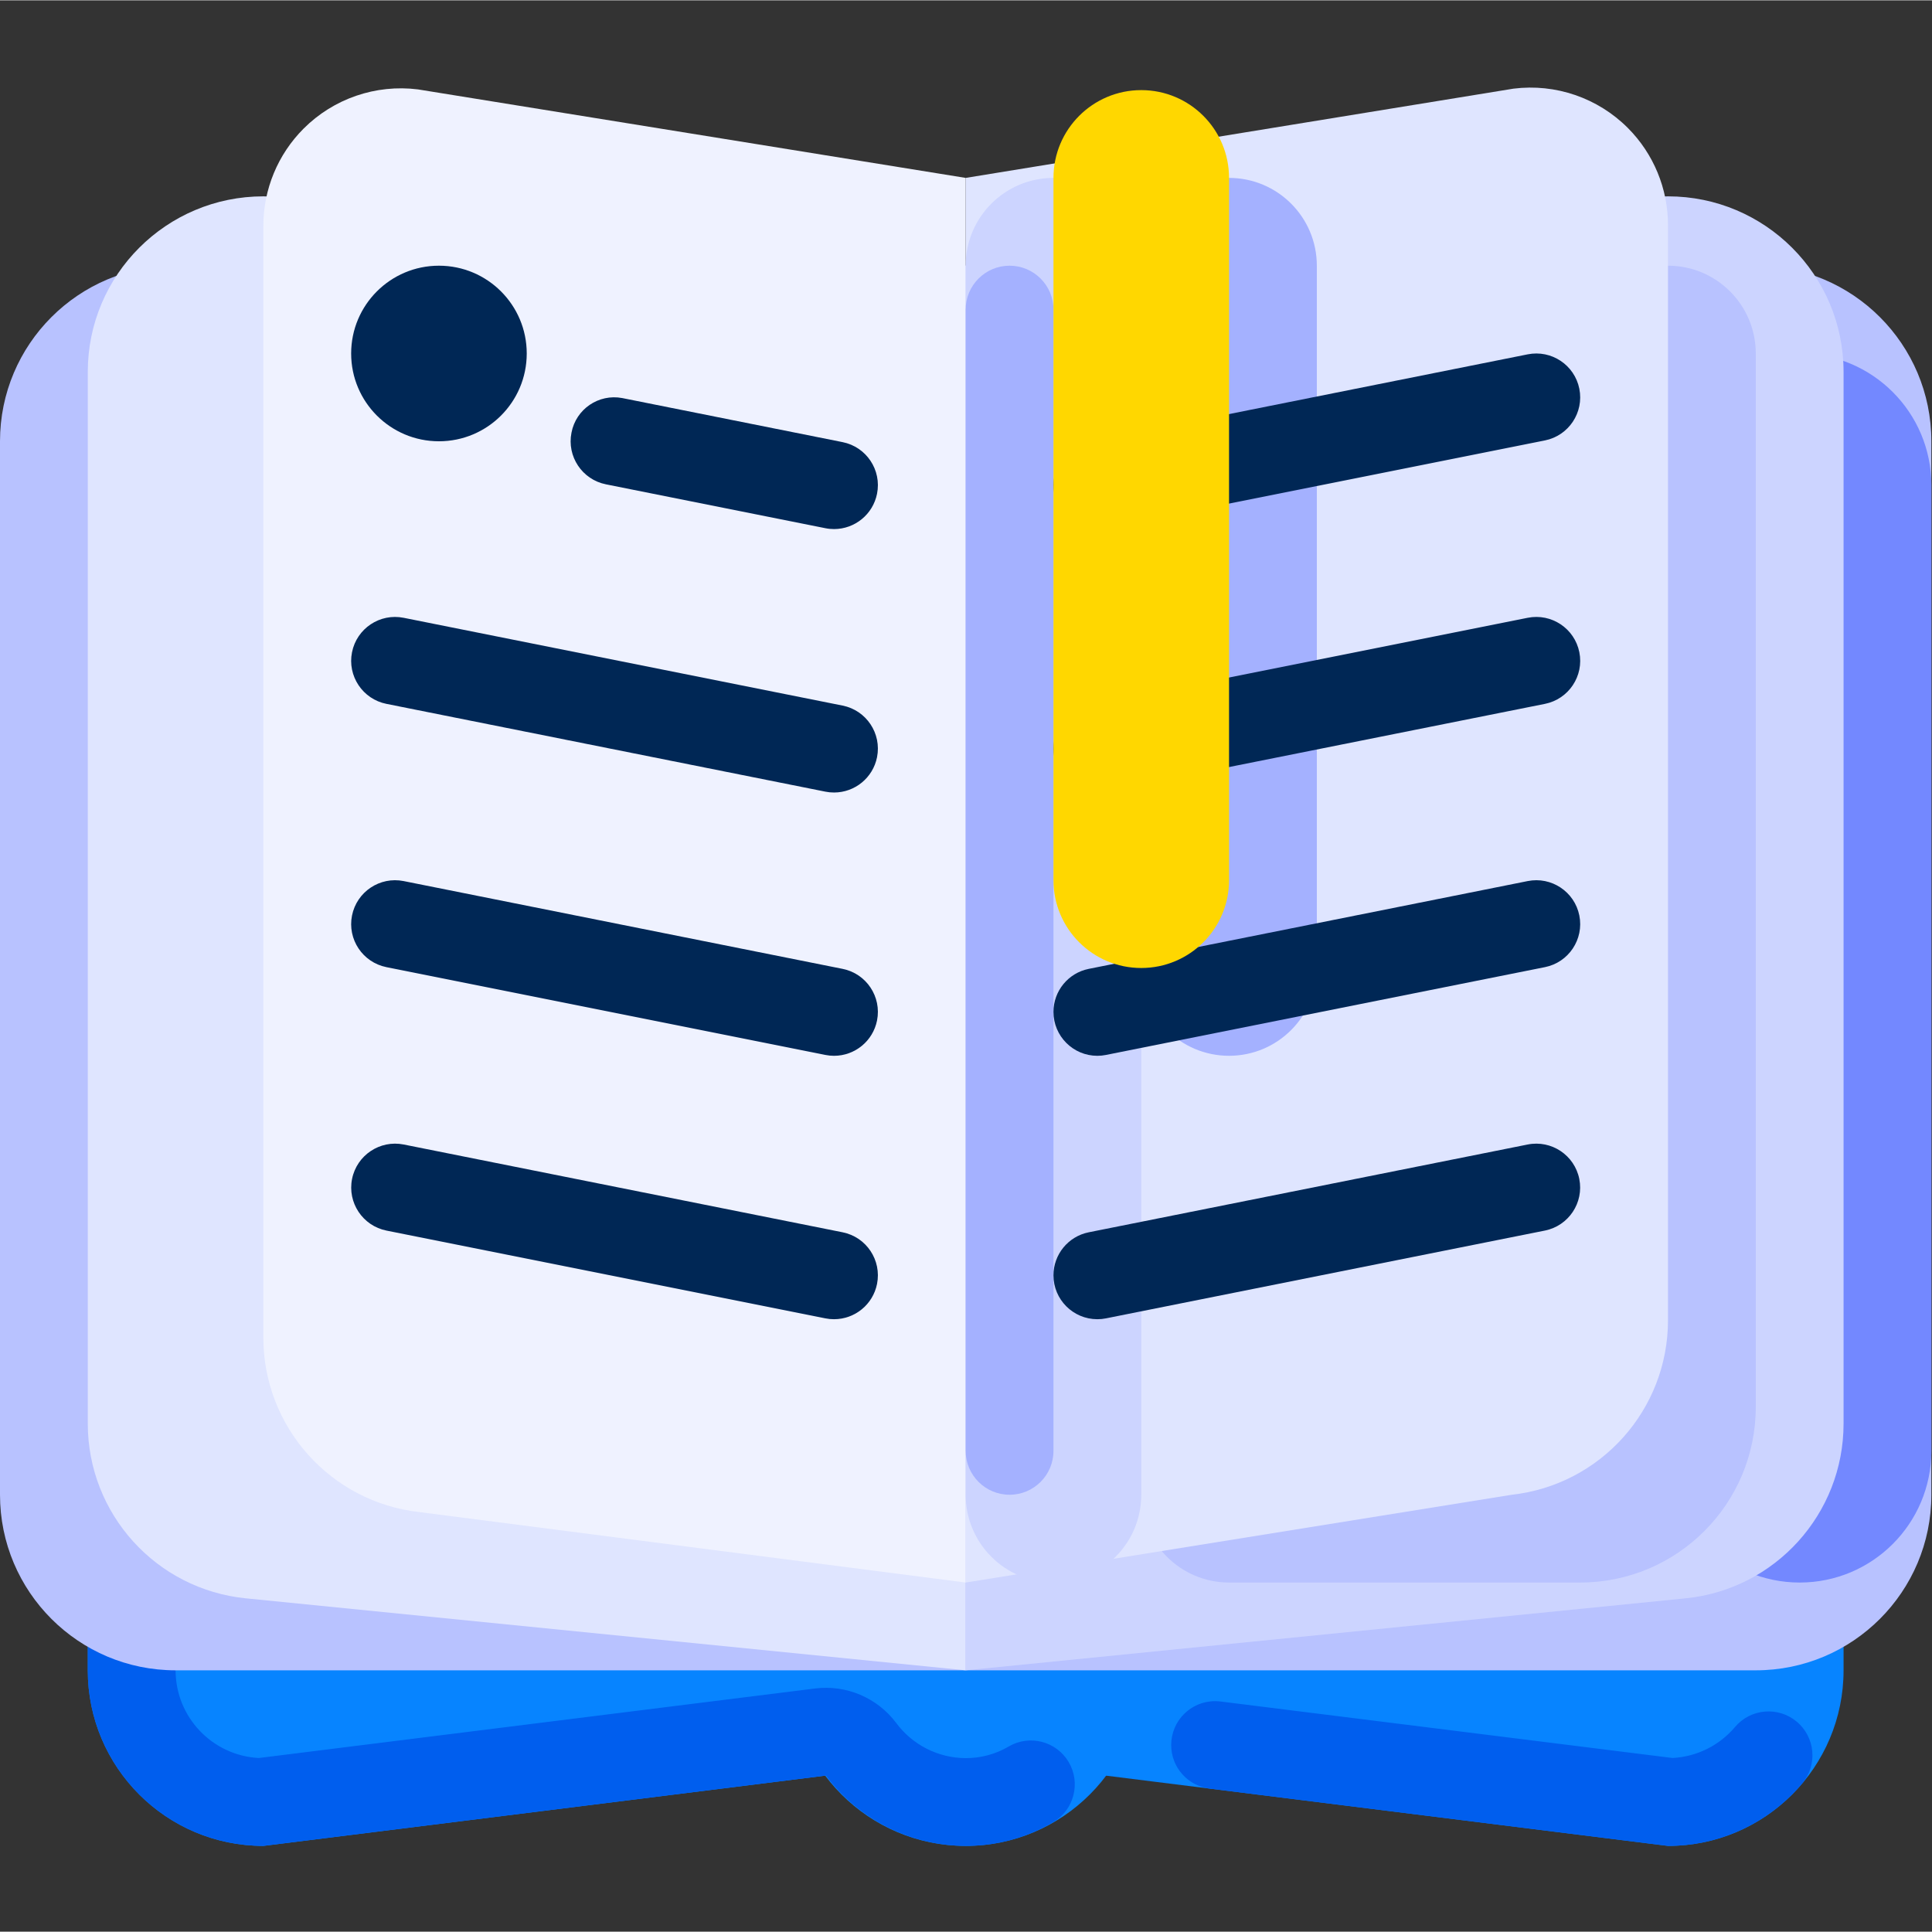 <svg xmlns="http://www.w3.org/2000/svg" height="34" version="1.1" viewBox="0 -29 644.215 644" width="34">
<rect x="0" y="-29" width="644.215" height="644" fill="#333333" stroke="none"/>
<g id="surface1">
<path d="M 380.547 527.852 C 380.547 560.188 354.332 586.398 322 586.398 C 289.664 586.398 263.453 560.188 263.453 527.852 C 263.453 495.52 289.664 469.309 322 469.309 C 354.332 469.309 380.547 495.52 380.547 527.852 Z M 380.547 527.852 " style=" stroke:none;fill-rule:nonzero;fill:rgb(2.745%,51.765%,100%);fill-opacity:1;" />
<path d="M 556.18 586.398 L 322 557.125 L 87.816 586.398 C 55.484 586.398 29.273 560.188 29.273 527.852 L 29.273 147.309 C 29.273 114.973 55.484 88.762 87.816 88.762 L 263.453 59.488 C 295.789 59.488 322 85.699 322 118.035 C 322 85.699 348.211 59.488 380.547 59.488 L 556.18 88.762 C 588.516 88.762 614.727 114.973 614.727 147.309 L 614.727 527.852 C 614.727 560.188 588.516 586.398 556.18 586.398 Z M 556.18 586.398 " style=" stroke:none;fill-rule:nonzero;fill:rgb(2.745%,51.765%,100%);fill-opacity:1;" />
<path d="M 43.91 498.328 C 35.824 498.328 29.273 504.879 29.273 512.965 L 29.273 527.852 C 29.273 560.188 55.484 586.398 87.82 586.398 L 275.402 562.949 C 286.375 577.672 303.641 586.359 322 586.398 L 322.645 586.398 L 322.715 586.395 L 322.883 586.395 L 322.965 586.391 L 323 586.391 L 323.117 586.387 L 323.281 586.387 L 323.355 586.383 L 323.402 586.383 L 323.473 586.379 L 323.594 586.379 L 323.645 586.375 L 323.711 586.375 L 323.762 586.371 L 323.832 586.371 L 323.879 586.367 L 323.949 586.367 L 323.996 586.363 L 324.082 586.363 L 324.113 586.359 L 324.23 586.355 L 324.266 586.355 L 324.348 586.352 L 324.395 586.352 L 324.465 586.348 L 324.52 586.344 L 324.582 586.344 L 324.633 586.34 L 324.703 586.336 L 324.754 586.336 L 324.82 586.332 L 324.871 586.328 L 324.938 586.328 L 324.988 586.324 L 325.062 586.32 L 325.105 586.316 L 325.203 586.312 L 325.23 586.312 L 325.34 586.305 L 325.379 586.305 L 325.453 586.301 L 325.5 586.297 L 325.574 586.293 L 325.621 586.289 L 325.691 586.285 L 325.742 586.281 L 325.809 586.277 L 325.859 586.277 L 325.926 586.273 L 325.977 586.27 L 326.043 586.262 L 326.094 586.258 L 326.168 586.254 L 326.211 586.25 L 326.324 586.242 L 326.348 586.242 L 326.441 586.234 L 326.484 586.23 L 326.559 586.227 L 326.605 586.223 L 326.676 586.215 L 326.727 586.211 L 326.793 586.207 L 326.844 586.203 L 326.906 586.199 L 326.961 586.195 L 327.023 586.188 L 327.074 586.184 L 327.148 586.18 L 327.277 586.168 L 327.305 586.164 L 327.422 586.152 L 327.453 586.152 L 327.582 586.141 L 327.652 586.133 L 327.703 586.125 L 327.77 586.121 L 327.82 586.113 L 327.883 586.109 L 327.938 586.105 L 328 586.098 L 328.051 586.09 L 328.117 586.086 L 328.168 586.078 L 328.238 586.07 L 328.285 586.066 L 328.367 586.059 L 328.406 586.055 L 328.512 586.043 L 328.551 586.035 L 328.625 586.027 L 328.676 586.023 L 328.742 586.016 L 328.789 586.008 L 328.855 586 L 328.906 585.996 L 328.973 585.988 L 329.02 585.98 L 329.09 585.973 L 329.137 585.965 L 329.207 585.957 L 329.254 585.949 L 329.324 585.941 L 329.367 585.938 L 329.48 585.922 L 329.508 585.918 L 329.594 585.906 L 329.645 585.902 L 329.707 585.895 L 329.762 585.887 L 329.824 585.879 L 329.875 585.871 L 329.941 585.863 L 329.992 585.855 L 330.055 585.848 L 330.105 585.84 L 330.168 585.828 L 330.223 585.824 L 330.285 585.812 L 330.332 585.809 L 330.41 585.797 L 330.449 585.789 L 330.562 585.773 L 330.594 585.77 L 330.672 585.758 L 330.836 585.73 L 330.902 585.723 L 330.953 585.711 L 331.016 585.703 L 331.066 585.695 L 331.129 585.684 L 331.18 585.676 L 331.246 585.668 L 331.297 585.66 L 331.363 585.648 L 331.41 585.641 L 331.496 585.625 L 331.523 585.621 L 331.633 585.602 L 331.672 585.598 L 331.746 585.582 L 331.797 585.574 L 331.859 585.562 L 331.91 585.555 L 331.973 585.543 L 332.023 585.535 L 332.086 585.523 L 332.137 585.516 L 332.199 585.504 L 332.25 585.496 L 332.312 585.484 L 332.359 585.477 L 332.438 585.461 L 332.473 585.453 L 332.586 585.434 L 332.602 585.43 L 332.742 585.406 L 332.809 585.395 L 332.855 585.383 L 332.922 585.371 L 332.973 585.363 L 333.035 585.352 L 333.086 585.34 L 333.148 585.328 L 333.199 585.316 L 333.262 585.305 L 333.309 585.297 L 333.375 585.281 L 333.422 585.273 L 333.488 585.262 L 333.535 585.25 L 333.641 585.23 L 333.691 585.219 L 333.754 585.207 L 333.805 585.195 L 333.867 585.184 L 333.918 585.172 L 333.977 585.16 L 334.027 585.148 L 334.09 585.137 L 334.141 585.125 L 334.203 585.109 L 334.25 585.102 L 334.316 585.086 L 334.363 585.074 L 334.43 585.062 L 334.477 585.051 L 334.551 585.035 L 334.586 585.027 L 334.695 585.004 L 334.73 584.996 L 334.809 584.977 L 334.852 584.969 L 334.918 584.953 L 335.027 584.926 L 335.082 584.914 L 335.141 584.902 L 335.191 584.891 L 335.25 584.875 L 335.305 584.863 L 335.359 584.848 L 335.41 584.836 L 335.473 584.82 L 335.625 584.785 L 335.645 584.781 L 335.738 584.758 L 335.781 584.746 L 335.852 584.73 L 335.898 584.719 L 335.957 584.703 L 336.012 584.691 L 336.07 584.676 L 336.121 584.664 L 336.18 584.648 L 336.23 584.637 L 336.289 584.621 L 336.344 584.605 L 336.395 584.594 L 336.512 584.562 L 336.562 584.551 L 336.668 584.523 L 336.707 584.512 L 336.777 584.496 L 336.828 584.48 L 336.887 584.465 L 336.941 584.449 L 336.992 584.438 L 337.051 584.422 L 337.102 584.406 L 337.16 584.391 L 337.211 584.379 L 337.266 584.359 L 337.32 584.348 L 337.484 584.301 L 337.547 584.285 L 337.598 584.27 L 337.695 584.242 L 337.969 584.164 L 338.02 584.148 L 338.078 584.133 L 338.129 584.121 L 338.188 584.102 L 338.238 584.09 L 338.297 584.07 L 338.348 584.055 L 338.402 584.039 L 338.453 584.023 L 338.512 584.008 L 338.562 583.992 L 338.656 583.965 L 338.723 583.945 L 338.773 583.93 L 338.828 583.914 L 338.883 583.895 L 338.934 583.879 L 338.992 583.863 L 339.043 583.848 L 339.098 583.832 L 339.148 583.816 L 339.418 583.727 L 339.465 583.715 L 339.527 583.695 L 339.551 583.688 L 339.695 583.641 L 339.734 583.629 L 339.84 583.594 L 339.895 583.574 L 339.945 583.559 L 340.004 583.539 L 340.047 583.523 L 340.109 583.504 L 340.461 583.387 C 340.539 583.359 340.617 583.332 340.691 583.305 L 340.738 583.293 L 340.797 583.27 L 340.84 583.254 L 340.902 583.234 L 340.945 583.219 L 341.008 583.195 L 341.051 583.184 L 341.109 583.16 L 341.262 583.109 L 341.32 583.086 L 341.363 583.07 L 341.426 583.047 L 341.449 583.039 L 341.613 582.98 L 341.629 582.977 L 341.695 582.953 L 341.734 582.938 L 341.797 582.914 L 341.836 582.902 L 341.898 582.879 L 341.941 582.863 L 342.004 582.84 L 342.047 582.824 L 342.109 582.801 L 342.152 582.785 L 342.211 582.762 L 342.254 582.746 L 342.316 582.723 L 342.355 582.707 C 342.441 582.676 342.523 582.645 342.605 582.613 L 342.617 582.609 L 342.691 582.582 L 342.723 582.566 L 342.789 582.543 L 342.824 582.527 L 342.891 582.504 L 342.926 582.488 L 342.992 582.461 L 343.031 582.449 L 343.094 582.422 L 343.133 582.406 L 343.199 582.383 L 343.227 582.371 L 343.301 582.344 L 343.32 582.336 C 343.414 582.297 343.504 582.262 343.598 582.223 L 343.676 582.191 L 343.703 582.184 L 343.773 582.152 L 343.805 582.141 L 343.871 582.113 L 343.906 582.098 L 343.973 582.07 L 344.008 582.055 L 344.078 582.027 L 344.105 582.016 L 344.18 581.984 L 344.199 581.977 C 344.32 581.926 344.441 581.875 344.562 581.82 L 344.57 581.816 L 344.648 581.785 L 344.676 581.773 L 344.746 581.742 L 344.773 581.73 L 344.844 581.699 L 344.875 581.688 L 344.945 581.656 L 344.973 581.645 L 345.043 581.613 L 345.074 581.602 L 345.145 581.57 L 345.16 581.562 C 345.281 581.512 345.398 581.457 345.516 581.406 L 345.535 581.398 L 345.609 581.363 L 345.637 581.352 L 345.707 581.32 L 345.734 581.309 L 345.805 581.273 L 345.832 581.262 L 345.906 581.227 L 345.926 581.219 L 346.004 581.184 L 346.02 581.176 C 346.172 581.105 346.328 581.035 346.477 580.965 L 346.484 580.961 L 346.566 580.922 L 346.586 580.914 L 346.664 580.875 L 346.684 580.867 L 346.758 580.832 L 346.781 580.82 L 346.855 580.785 L 346.875 580.777 L 346.953 580.738 L 346.965 580.73 C 347.117 580.66 347.27 580.582 347.422 580.508 L 347.43 580.504 L 347.512 580.465 L 347.605 580.418 L 347.625 580.41 L 347.699 580.371 L 347.809 580.316 C 347.992 580.227 348.172 580.133 348.352 580.043 L 348.367 580.035 L 348.441 579.996 L 348.465 579.984 L 348.539 579.945 L 348.555 579.938 L 348.637 579.895 L 348.648 579.891 L 348.734 579.844 C 348.887 579.762 349.039 579.684 349.195 579.602 L 349.281 579.555 L 349.289 579.551 L 349.371 579.504 L 349.383 579.5 L 349.469 579.453 L 349.473 579.449 L 349.562 579.402 C 349.809 579.27 350.051 579.137 350.293 579 C 350.59 578.832 350.887 578.66 351.18 578.488 C 358.141 574.383 360.457 565.41 356.352 558.445 C 352.258 551.508 343.324 549.18 336.363 553.242 C 332.012 555.809 327.051 557.148 322 557.133 C 312.824 557.094 304.207 552.711 298.77 545.32 C 292.461 536.961 282.164 532.609 271.773 533.91 L 86.305 557.094 C 70.754 556.27 58.562 543.43 58.547 527.859 L 58.547 512.969 C 58.547 504.879 51.992 498.328 43.91 498.328 Z M 405.145 538.133 C 397.059 538.145 390.516 544.703 390.527 552.789 C 390.535 560.16 396.027 566.375 403.34 567.293 L 491.012 578.25 L 491.051 578.254 L 491.602 578.324 L 491.73 578.34 L 496.297 578.91 L 496.383 578.922 L 496.512 578.938 L 496.555 578.941 L 496.828 578.977 L 497.031 579.004 L 497.746 579.09 L 497.953 579.117 L 501.965 579.617 L 502.137 579.641 L 502.348 579.668 L 502.473 579.684 L 502.594 579.699 L 502.625 579.703 L 505.785 580.098 L 505.855 580.105 L 509.18 580.523 L 509.188 580.523 L 509.984 580.621 L 510.047 580.629 L 510.594 580.699 L 510.676 580.707 L 511.668 580.832 L 511.797 580.848 L 511.902 580.863 L 513.094 581.012 L 513.109 581.012 L 513.492 581.059 L 513.516 581.062 L 513.699 581.086 L 513.723 581.09 L 514.098 581.137 L 514.172 581.145 L 514.289 581.16 L 514.32 581.164 L 514.871 581.23 L 515.113 581.262 L 515.457 581.305 L 515.535 581.316 L 515.695 581.336 L 515.789 581.348 L 516.281 581.41 L 516.359 581.418 L 516.461 581.43 L 516.789 581.473 L 516.895 581.484 L 517.129 581.512 L 517.867 581.605 L 517.988 581.621 L 518.039 581.625 L 518.316 581.66 L 518.477 581.68 L 518.762 581.719 L 518.875 581.73 L 518.898 581.734 L 519.441 581.801 L 519.551 581.816 L 519.59 581.82 L 519.73 581.84 L 520.039 581.879 L 520.32 581.91 L 520.914 581.984 L 521.074 582.008 L 521.227 582.023 L 521.465 582.055 L 521.555 582.066 L 521.797 582.094 L 521.902 582.109 L 522.223 582.148 L 522.312 582.16 L 523.016 582.246 L 523.383 582.293 L 523.402 582.297 L 523.719 582.336 L 523.816 582.348 L 524.102 582.383 L 524.156 582.391 L 524.484 582.434 L 524.539 582.438 L 526.152 582.641 L 526.18 582.645 L 526.309 582.66 L 526.395 582.672 L 526.613 582.699 L 526.781 582.719 L 526.973 582.742 L 527.055 582.754 L 527.387 582.793 L 527.5 582.809 L 528.137 582.887 L 528.16 582.891 L 529.691 583.082 L 530.227 583.148 L 530.297 583.16 L 530.559 583.191 L 530.633 583.199 L 530.746 583.215 L 531.168 583.27 L 531.25 583.277 L 531.301 583.285 L 531.484 583.305 L 532.121 583.387 L 532.25 583.402 L 532.461 583.43 L 532.613 583.449 L 532.695 583.457 L 532.938 583.488 L 533.336 583.539 L 533.559 583.566 L 533.691 583.582 L 534.922 583.738 L 534.941 583.738 L 536.195 583.895 L 536.207 583.895 L 536.797 583.969 L 536.855 583.977 L 536.961 583.992 L 537.336 584.039 L 537.375 584.043 L 537.469 584.055 L 538.035 584.125 L 538.059 584.129 L 539.801 584.344 L 539.855 584.352 L 540.969 584.492 L 542.035 584.625 L 542.117 584.637 L 542.207 584.645 L 542.215 584.648 C 544.699 584.957 546.906 585.234 548.797 585.469 L 548.824 585.473 L 549.598 585.57 L 549.625 585.574 L 549.711 585.586 L 549.715 585.586 C 550.719 585.711 551.613 585.824 552.402 585.922 L 552.406 585.922 L 554.461 586.176 L 554.473 586.18 L 556.18 586.395 L 556.727 586.395 L 556.785 586.391 L 557.027 586.391 L 557.117 586.387 L 557.328 586.387 L 557.363 586.383 L 557.527 586.383 L 557.566 586.379 L 557.668 586.379 L 557.727 586.375 L 557.824 586.375 L 557.871 586.371 L 557.969 586.371 L 558.047 586.367 L 558.066 586.367 L 558.168 586.363 L 558.191 586.363 L 558.266 586.359 L 558.301 586.359 L 558.367 586.355 L 558.402 586.355 L 558.465 586.352 L 558.504 586.352 L 558.562 586.348 L 558.605 586.348 L 558.66 586.344 L 558.707 586.344 L 558.762 586.34 L 558.805 586.34 L 558.867 586.336 L 558.906 586.332 L 558.98 586.332 L 559.004 586.328 L 559.102 586.324 L 559.129 586.324 L 559.203 586.32 L 559.234 586.316 L 559.297 586.316 L 559.34 586.312 L 559.398 586.309 L 559.441 586.309 L 559.496 586.305 L 559.543 586.301 L 559.598 586.297 L 559.641 586.297 L 559.695 586.293 L 559.738 586.289 L 559.801 586.285 L 559.836 586.285 L 559.914 586.277 L 559.934 586.277 L 560.035 586.273 L 560.051 586.27 L 560.133 586.266 L 560.164 586.262 L 560.23 586.258 L 560.27 586.254 L 560.332 586.25 L 560.371 586.246 L 560.43 586.242 L 560.469 586.242 L 560.531 586.238 L 560.57 586.234 L 560.633 586.23 L 560.664 586.227 L 560.734 586.219 L 560.766 586.219 L 560.848 586.211 L 560.863 586.211 L 561.062 586.195 L 561.09 586.195 L 561.156 586.188 L 561.199 586.184 L 561.258 586.18 L 561.297 586.176 L 561.359 586.172 L 561.395 586.168 L 561.457 586.164 L 561.492 586.16 L 561.555 586.152 L 561.594 586.152 L 561.656 586.145 L 561.762 586.133 L 561.789 586.133 L 561.984 586.113 L 562.008 586.113 L 562.086 586.105 L 562.109 586.102 L 562.184 586.094 L 562.215 586.09 L 562.285 586.082 L 562.312 586.078 L 562.379 586.074 L 562.414 586.07 L 562.48 586.062 L 562.512 586.059 L 562.582 586.051 L 562.609 586.047 L 562.688 586.039 L 562.707 586.039 L 562.797 586.027 L 562.809 586.027 L 562.906 586.016 L 562.918 586.016 L 563.004 586.004 L 563.031 586 L 563.102 585.992 L 563.133 585.988 L 563.199 585.98 L 563.234 585.977 L 563.297 585.969 L 563.332 585.965 L 563.395 585.957 L 563.43 585.953 L 563.496 585.945 L 563.527 585.941 L 563.602 585.934 L 563.625 585.93 L 563.824 585.902 L 563.918 585.891 L 563.941 585.891 L 564.02 585.879 L 564.047 585.875 L 564.113 585.867 L 564.145 585.863 L 564.211 585.852 L 564.246 585.848 L 564.312 585.84 L 564.34 585.836 L 564.41 585.824 L 564.441 585.82 L 564.516 585.812 L 564.535 585.809 C 564.637 585.793 564.734 585.781 564.832 585.766 L 564.848 585.762 L 564.93 585.75 L 564.953 585.746 L 565.027 585.734 L 565.051 585.73 L 565.125 585.723 L 565.152 585.719 L 565.219 585.707 L 565.25 585.703 L 565.32 585.691 L 565.348 585.688 L 565.426 585.676 L 565.441 585.672 C 565.539 585.656 565.641 585.641 565.738 585.621 L 565.75 585.621 L 565.832 585.605 L 565.926 585.59 L 565.957 585.586 L 566.023 585.574 L 566.059 585.57 L 566.121 585.559 L 566.152 585.555 L 566.219 585.543 L 566.254 585.535 L 566.32 585.523 L 566.348 585.52 L 566.426 585.508 L 566.445 585.504 L 566.641 585.469 L 566.648 585.465 L 566.734 585.449 L 566.762 585.445 L 566.828 585.434 L 566.859 585.426 L 566.926 585.414 L 566.957 585.41 L 567.023 585.398 L 567.055 585.391 L 567.125 585.379 L 567.152 585.375 L 567.227 585.359 L 567.246 585.355 L 567.332 585.34 L 567.344 585.336 L 567.539 585.301 L 567.543 585.297 L 567.633 585.281 L 567.656 585.277 L 567.73 585.262 L 567.754 585.258 L 567.828 585.242 L 567.852 585.238 L 567.926 585.223 L 567.945 585.219 L 568.02 585.203 L 568.043 585.199 L 568.125 585.184 L 568.137 585.18 L 568.227 585.16 L 568.234 585.16 L 568.43 585.117 L 568.434 585.117 L 568.527 585.098 L 568.539 585.094 L 568.621 585.078 L 568.645 585.07 L 568.719 585.055 L 568.738 585.051 L 568.809 585.035 L 568.84 585.031 L 568.906 585.016 L 568.934 585.012 L 569.008 584.992 L 569.027 584.988 L 569.109 584.973 L 569.121 584.969 L 569.215 584.945 L 569.219 584.945 L 569.414 584.902 L 569.426 584.898 L 569.508 584.879 L 569.527 584.875 L 569.602 584.859 L 569.629 584.852 L 569.695 584.836 L 569.723 584.828 L 569.789 584.812 L 569.82 584.805 L 569.887 584.789 L 569.914 584.781 L 569.984 584.766 L 570.008 584.762 C 570.102 584.738 570.199 584.715 570.293 584.691 L 570.305 584.688 L 570.387 584.668 L 570.41 584.66 L 570.48 584.645 L 570.508 584.637 L 570.574 584.621 L 570.605 584.613 L 570.672 584.594 L 570.699 584.59 L 570.766 584.57 L 570.793 584.562 L 570.867 584.547 L 570.883 584.539 L 570.973 584.516 L 570.977 584.516 L 571.172 584.465 L 571.176 584.465 L 571.266 584.441 L 571.281 584.438 L 571.355 584.418 L 571.383 584.41 L 571.449 584.391 L 571.477 584.383 L 571.543 584.367 L 571.57 584.359 L 571.641 584.34 L 571.668 584.332 L 571.734 584.312 L 571.758 584.309 L 571.844 584.285 L 571.852 584.281 L 572.043 584.227 L 572.051 584.227 L 572.137 584.203 L 572.156 584.195 L 572.227 584.176 L 572.254 584.168 L 572.316 584.148 L 572.352 584.141 L 572.414 584.121 L 572.441 584.113 L 572.512 584.094 L 572.535 584.086 L 572.609 584.062 L 572.625 584.059 L 572.703 584.035 L 572.719 584.031 C 572.812 584.004 572.906 583.977 573 583.949 L 573.016 583.945 L 573.09 583.922 L 573.117 583.914 L 573.188 583.895 L 573.207 583.887 L 573.277 583.867 L 573.301 583.859 L 573.375 583.836 L 573.391 583.832 L 573.469 583.809 L 573.484 583.801 L 573.574 583.777 L 573.578 583.773 C 573.668 583.746 573.762 583.715 573.855 583.688 L 573.973 583.648 L 574.039 583.629 L 574.066 583.617 L 574.133 583.598 L 574.16 583.59 L 574.223 583.566 L 574.25 583.559 L 574.316 583.535 L 574.344 583.527 L 574.41 583.504 L 574.434 583.5 L 574.516 583.473 L 574.523 583.469 L 574.617 583.438 L 574.621 583.438 L 574.707 583.406 L 574.727 583.402 L 574.801 583.375 L 574.828 583.367 L 574.891 583.348 L 574.922 583.336 L 575.016 583.305 L 575.07 583.285 L 575.105 583.273 L 575.16 583.254 L 575.195 583.242 L 575.25 583.223 L 575.285 583.211 L 575.336 583.191 L 575.379 583.176 L 575.453 583.152 L 575.492 583.137 L 575.555 583.117 L 575.586 583.105 L 575.645 583.082 L 575.684 583.07 L 575.73 583.055 L 575.773 583.039 L 575.824 583.02 L 575.863 583.008 L 575.914 582.988 L 575.953 582.977 L 576.004 582.957 L 576.043 582.941 L 576.094 582.922 L 576.133 582.91 L 576.191 582.891 L 576.219 582.879 L 576.398 582.812 L 576.426 582.801 L 576.484 582.781 L 576.523 582.766 L 576.574 582.746 L 576.613 582.734 L 576.664 582.715 L 576.703 582.699 L 576.75 582.684 L 576.793 582.664 L 576.836 582.648 L 576.883 582.633 L 576.969 582.602 L 577.02 582.582 L 577.059 582.566 L 577.113 582.543 L 577.16 582.527 L 577.234 582.5 L 577.27 582.484 L 577.32 582.465 L 577.359 582.449 L 577.41 582.434 L 577.449 582.414 L 577.5 582.398 L 577.539 582.383 L 577.586 582.363 L 577.629 582.348 L 577.672 582.328 L 577.715 582.312 L 577.762 582.293 L 577.805 582.277 L 577.848 582.258 L 577.891 582.242 L 577.934 582.223 L 578.008 582.195 L 578.062 582.172 L 578.113 582.152 L 578.148 582.137 L 578.203 582.117 L 578.234 582.102 L 578.285 582.082 L 578.32 582.066 L 578.375 582.047 L 578.406 582.031 L 578.457 582.012 L 578.492 581.996 L 578.547 581.977 L 578.578 581.961 L 578.629 581.941 L 578.664 581.926 L 578.719 581.902 L 578.742 581.895 C 578.809 581.863 578.871 581.84 578.938 581.809 L 578.973 581.797 L 579.023 581.773 L 579.055 581.762 L 579.109 581.738 L 579.141 581.723 L 579.195 581.699 L 579.227 581.688 L 579.281 581.664 L 579.312 581.652 L 579.395 581.617 L 579.453 581.59 L 579.477 581.582 L 579.539 581.555 L 579.551 581.547 C 579.656 581.504 579.762 581.457 579.867 581.41 L 579.938 581.379 L 579.953 581.371 L 580.02 581.34 L 580.035 581.336 L 580.102 581.305 L 580.121 581.297 L 580.184 581.266 L 580.203 581.258 L 580.266 581.227 L 580.281 581.223 C 580.438 581.148 580.598 581.078 580.754 581.004 L 580.758 581.004 L 580.832 580.969 L 580.91 580.93 L 580.922 580.926 L 580.996 580.891 L 581 580.891 C 581.188 580.801 581.371 580.715 581.559 580.625 L 581.637 580.586 L 581.641 580.586 L 581.715 580.551 L 581.723 580.547 C 589.102 576.957 595.648 571.863 600.938 565.59 C 606.129 559.391 605.309 550.16 599.109 544.969 C 592.934 539.801 583.742 540.594 578.543 546.738 C 573.324 552.926 565.773 556.672 557.688 557.086 L 406.973 538.246 C 406.367 538.168 405.754 538.133 405.145 538.133 Z M 405.145 538.133 " style=" stroke:none;fill-rule:nonzero;fill:rgb(0%,36.863%,93.333%);fill-opacity:1;" />
<path d="M 58.547 59.488 L 585.453 59.488 C 617.789 59.488 644 85.699 644 118.035 L 644 469.309 C 644 501.641 617.789 527.852 585.453 527.852 L 58.547 527.852 C 26.211 527.852 0 501.641 0 469.309 L 0 118.035 C 0 85.699 26.211 59.488 58.547 59.488 Z M 58.547 59.488 " style=" stroke:none;fill-rule:nonzero;fill:rgb(72.157%,76.078%,100%);fill-opacity:1;" />
<path d="M 600.09 88.762 C 624.34 88.762 644 108.422 644 132.672 L 644 454.672 C 644 478.922 624.34 498.582 600.09 498.582 C 575.84 498.582 556.18 478.922 556.18 454.672 L 556.18 132.672 C 556.18 108.422 575.84 88.762 600.09 88.762 Z M 600.09 88.762 " style=" stroke:none;fill-rule:nonzero;fill:rgb(45.098%,53.333%,100%);fill-opacity:1;" />
<path d="M 322 527.852 L 81.992 503.852 C 52.062 500.859 29.273 475.676 29.273 445.598 L 29.273 94.906 C 29.273 62.574 55.484 36.363 87.816 36.363 C 89.762 36.363 91.707 36.461 93.645 36.652 L 322 59.488 Z M 322 527.852 " style=" stroke:none;fill-rule:nonzero;fill:rgb(87.451%,89.804%,100%);fill-opacity:1;" />
<path d="M 322 527.852 L 562.008 503.852 C 591.934 500.859 614.727 475.676 614.727 445.598 L 614.727 94.906 C 614.727 62.574 588.516 36.363 556.18 36.363 C 554.234 36.363 552.293 36.461 550.355 36.652 L 322 59.488 Z M 322 527.852 " style=" stroke:none;fill-rule:nonzero;fill:rgb(80%,83.137%,100%);fill-opacity:1;" />
<path d="M 556.18 59.488 C 540.016 59.488 526.91 72.594 526.906 88.758 C 526.906 88.762 526.906 88.762 526.906 88.762 L 526.906 440.035 L 409.816 440.035 C 393.652 440.039 380.551 453.152 380.555 469.32 C 380.562 485.477 393.66 498.574 409.816 498.578 L 526.906 498.578 C 559.242 498.578 585.453 472.367 585.453 440.035 L 585.453 88.762 C 585.453 72.594 572.348 59.488 556.184 59.488 C 556.184 59.488 556.184 59.488 556.18 59.488 Z M 556.18 59.488 " style=" stroke:none;fill-rule:nonzero;fill:rgb(72.157%,76.078%,100%);fill-opacity:1;" />
<path d="M 322 30.215 L 139.332 0.699 C 125.301 -1.055 111.242 3.77 101.242 13.77 C 92.645 22.367 87.816 34.023 87.816 46.176 L 87.816 416.906 C 87.816 446.738 110.25 471.801 139.898 475.094 L 322 498.578 Z M 322 30.215 " style=" stroke:none;fill-rule:nonzero;fill:rgb(93.725%,94.902%,100%);fill-opacity:1;" />
<path d="M 322 30.215 L 504.668 0.453 C 518.699 -1.301 532.758 3.52 542.758 13.523 C 551.355 22.117 556.184 33.773 556.184 45.93 L 556.184 411.121 C 556.184 440.953 533.75 466.012 504.102 469.309 L 322 498.582 Z M 322 30.215 " style=" stroke:none;fill-rule:nonzero;fill:rgb(87.451%,89.804%,100%);fill-opacity:1;" />
<path d="M 351.273 30.215 C 367.438 30.215 380.547 43.32 380.547 59.488 L 380.547 469.309 C 380.547 485.473 367.441 498.578 351.273 498.578 C 335.105 498.578 322 485.473 322 469.309 L 322 59.488 C 322 43.32 335.105 30.215 351.273 30.215 Z M 351.273 30.215 " style=" stroke:none;fill-rule:nonzero;fill:rgb(80%,83.137%,100%);fill-opacity:1;" />
<path d="M 336.637 59.488 C 344.719 59.488 351.273 66.043 351.273 74.125 L 351.273 454.672 C 351.273 462.754 344.719 469.309 336.637 469.309 C 328.555 469.309 322 462.754 322 454.672 L 322 74.125 C 322 66.043 328.555 59.488 336.637 59.488 Z M 336.637 59.488 " style=" stroke:none;fill-rule:nonzero;fill:rgb(64.314%,69.412%,100%);fill-opacity:1;" />
<path d="M 409.816 30.215 C 425.984 30.215 439.09 43.32 439.09 59.488 L 439.09 293.672 C 439.09 309.836 425.984 322.941 409.82 322.941 C 393.652 322.941 380.547 309.836 380.547 293.672 L 380.547 59.488 C 380.547 43.32 393.652 30.215 409.816 30.215 Z M 409.816 30.215 " style=" stroke:none;fill-rule:nonzero;fill:rgb(64.314%,69.412%,100%);fill-opacity:1;" />
<path d="M 278.105 322.945 C 277.137 322.945 276.168 322.852 275.219 322.656 L 128.855 293.383 C 120.93 291.797 115.789 284.086 117.379 276.16 C 118.965 268.234 126.676 263.098 134.602 264.684 L 280.965 293.957 C 288.891 295.543 294.027 303.258 292.441 311.18 C 291.074 318.016 285.074 322.938 278.105 322.945 Z M 278.105 322.945 " style=" stroke:none;fill-rule:nonzero;fill:rgb(0%,15.294%,33.333%);fill-opacity:1;" />
<path d="M 278.105 235.152 C 277.137 235.156 276.168 235.059 275.219 234.867 L 128.855 205.594 C 120.93 204.008 115.789 196.297 117.379 188.371 C 118.965 180.445 126.676 175.305 134.602 176.895 L 280.965 206.168 C 288.891 207.754 294.027 215.465 292.441 223.391 C 291.074 230.223 285.074 235.145 278.105 235.152 Z M 278.105 235.152 " style=" stroke:none;fill-rule:nonzero;fill:rgb(0%,15.294%,33.333%);fill-opacity:1;" />
<path d="M 278.105 147.309 C 277.137 147.309 276.168 147.215 275.219 147.02 L 202.035 132.387 C 194.109 130.797 188.973 123.086 190.559 115.16 C 192.047 107.301 199.629 102.137 207.488 103.625 C 207.586 103.645 207.684 103.664 207.785 103.684 L 280.965 118.32 C 288.891 119.906 294.031 127.617 292.441 135.543 C 291.074 142.379 285.074 147.301 278.105 147.309 Z M 278.105 147.309 " style=" stroke:none;fill-rule:nonzero;fill:rgb(0%,15.294%,33.333%);fill-opacity:1;" />
<path d="M 278.105 410.777 C 277.137 410.781 276.168 410.688 275.219 410.492 L 128.855 381.223 C 120.93 379.625 115.801 371.906 117.398 363.984 C 118.992 356.074 126.688 350.945 134.602 352.52 L 280.965 381.793 C 288.887 383.379 294.027 391.09 292.441 399.016 C 291.074 405.852 285.074 410.773 278.105 410.777 Z M 278.105 410.777 " style=" stroke:none;fill-rule:nonzero;fill:rgb(0%,15.294%,33.333%);fill-opacity:1;" />
<path d="M 365.895 322.945 C 357.812 322.938 351.266 316.375 351.273 308.293 C 351.281 301.324 356.203 295.324 363.035 293.957 L 509.398 264.684 C 517.324 263.098 525.035 268.234 526.621 276.16 C 528.207 284.086 523.07 291.797 515.145 293.383 L 368.781 322.656 C 367.832 322.852 366.863 322.945 365.895 322.945 Z M 365.895 322.945 " style=" stroke:none;fill-rule:nonzero;fill:rgb(0%,15.294%,33.333%);fill-opacity:1;" />
<path d="M 365.895 235.152 C 357.812 235.145 351.266 228.586 351.273 220.5 C 351.281 213.531 356.203 207.531 363.035 206.164 L 509.398 176.891 C 517.324 175.305 525.035 180.445 526.625 188.371 C 528.211 196.293 523.07 204.008 515.145 205.594 L 368.781 234.867 C 367.832 235.059 366.863 235.156 365.895 235.152 Z M 365.895 235.152 " style=" stroke:none;fill-rule:nonzero;fill:rgb(0%,15.294%,33.333%);fill-opacity:1;" />
<path d="M 365.895 147.309 C 357.812 147.301 351.266 140.738 351.273 132.656 C 351.281 125.688 356.203 119.688 363.035 118.32 L 509.398 89.047 C 517.324 87.461 525.035 92.598 526.621 100.523 C 528.207 108.449 523.07 116.16 515.145 117.75 L 368.781 147.02 C 367.832 147.215 366.863 147.309 365.895 147.309 Z M 365.895 147.309 " style=" stroke:none;fill-rule:nonzero;fill:rgb(0%,15.294%,33.333%);fill-opacity:1;" />
<path d="M 365.895 410.777 C 357.812 410.77 351.266 404.211 351.273 396.129 C 351.281 389.16 356.203 383.16 363.035 381.793 L 509.398 352.52 C 517.328 350.941 525.031 356.09 526.609 364.016 C 528.184 371.93 523.055 379.625 515.145 381.219 L 368.781 410.492 C 367.832 410.688 366.863 410.781 365.895 410.777 Z M 365.895 410.777 " style=" stroke:none;fill-rule:nonzero;fill:rgb(0%,15.294%,33.333%);fill-opacity:1;" />
<path d="M 380.547 0.941 C 396.711 0.941 409.816 14.047 409.816 30.215 L 409.816 264.398 C 409.816 280.562 396.711 293.668 380.547 293.668 C 364.379 293.668 351.273 280.562 351.273 264.398 L 351.273 30.215 C 351.273 14.051 364.379 0.941 380.547 0.941 Z M 380.547 0.941 " style=" stroke:none;fill-rule:nonzero;fill:rgb(100%,84.314%,0%);fill-opacity:1;" />
<path d="M 175.637 88.762 C 175.637 104.93 162.531 118.035 146.363 118.035 C 130.195 118.035 117.09 104.93 117.09 88.762 C 117.09 72.594 130.195 59.488 146.363 59.488 C 162.531 59.488 175.637 72.594 175.637 88.762 Z M 175.637 88.762 " style=" stroke:none;fill-rule:nonzero;fill:rgb(0%,15.294%,33.333%);fill-opacity:1;" />
</g>
</svg>